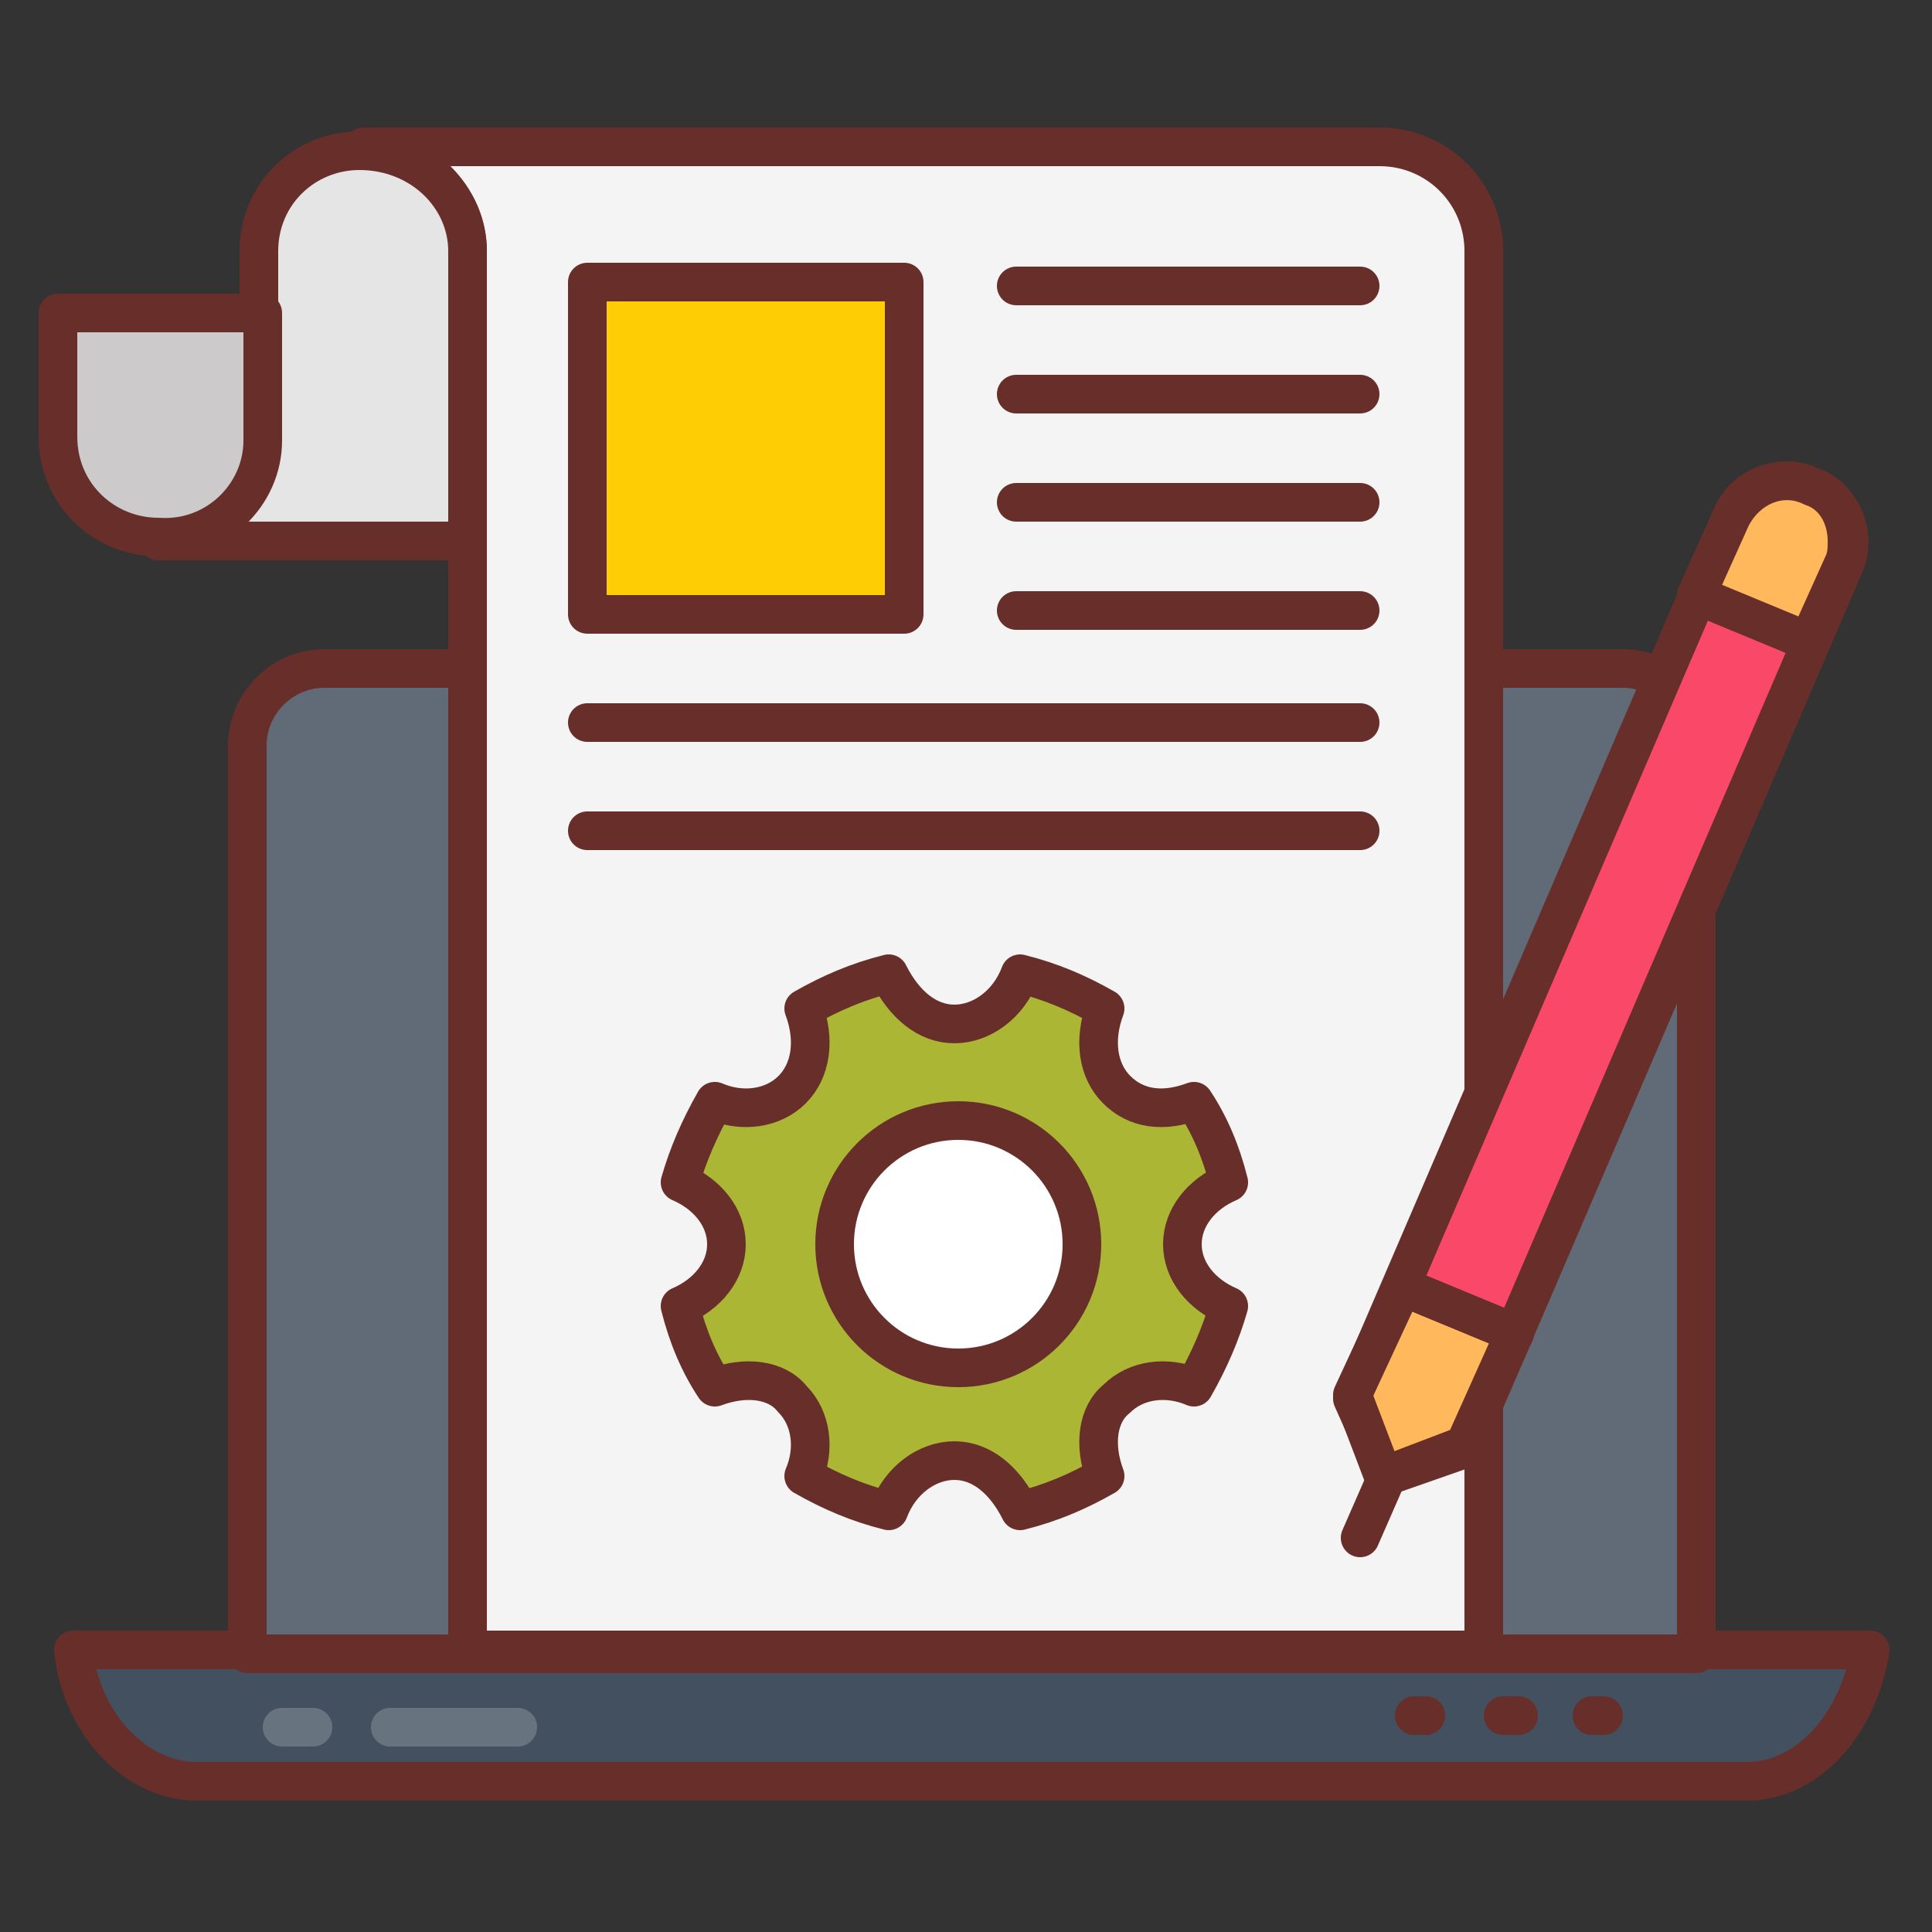 <svg xmlns="http://www.w3.org/2000/svg" version="1.1" xmlns:xlink="http://www.w3.org/1999/xlink" width="512" height="512" x="0" y="0" viewBox="0 0 50 50" style="enable-background:new 0 0 512 512" xml:space="preserve" class=""><rect x="0" y="0" width="50" height="50" fill="#333333" stroke="none"/><g><g stroke="#682f2a" stroke-linecap="round" stroke-linejoin="round" stroke-miterlimit="10"><path fill="#425060" d="M1.9 42.7c.2 1.9 1.6 3.4 3.2 3.4h40.1c1.6 0 2.9-1.5 3.2-3.4z" opacity="1" data-original="#425060" class=""></path><path fill="#616b77" d="M42 17.3H8.4c-1.1 0-2 .9-2 2v23.5h37.5V19.2c0-1.1-.9-1.9-1.9-1.9z" opacity="1" data-original="#616b77"></path><g fill="none"><path d="M36.6 44.4h.3M41.2 44.4h.3M38.9 44.4h.4" fill="" opacity="1"></path></g><path fill="#f4f4f4" d="M12.1 6.5v36.2h26.3V6.5c0-1.5-1.2-2.7-2.7-2.7H9.4c1.5.1 2.7 1.3 2.7 2.7z" opacity="1" data-original="#f4f4f4" class=""></path><path fill="#e5e5e5" d="M12.1 6.5V14h-8c1.5 0 2.6-1.2 2.6-2.6V6.5c0-1.5 1.2-2.6 2.6-2.6 1.6 0 2.8 1.2 2.8 2.6z" opacity="1" data-original="#e5e5e5"></path><path fill="#cccaca" d="M6.8 11.4V8.1H1.5v3.2c0 1.5 1.2 2.6 2.6 2.6 1.5.1 2.7-1.1 2.7-2.5z" opacity="1" data-original="#cccaca"></path><path fill="#fecd04" d="M15.2 7.3h8.2v8.6h-8.2z" opacity="1" data-original="#fecd04"></path><path fill="#ffffff" d="M26.3 7.4h8.9M26.3 10.2h8.9M26.3 13h8.9M26.3 15.8h8.9" opacity="1" data-original="#ffffff" class=""></path><g fill="#fff"><path d="M25 18.7h10.2M25 21.5h10.2" fill="#ffffff" opacity="1" data-original="#ffffff" class=""></path></g><g fill="#fff"><path d="M15.2 18.7H25M15.2 21.5H25" fill="#ffffff" opacity="1" data-original="#ffffff" class=""></path></g><path fill="#fa4968" d="m35.9 38.2-.9-2 9.8-22.8c.3-.8 1.3-1.2 2.1-.8.8.3 1.2 1.3.8 2.1l-9.8 22.8z" opacity="1" data-original="#fa4968"></path><path fill="#ffb95c" d="m39.2 34.5-1.3 2.9-2.1.8-.8-2.1 1.3-2.8zM47.8 14c0 .2 0 .4-.1.6l-.9 2-2.9-1.2.9-2c.4-.8 1.3-1.2 2.1-.8.6.2.9.8.9 1.4z" opacity="1" data-original="#ffb95c"></path><path fill="#ffffff" d="m35.9 38.2-.7 1.6" opacity="1" data-original="#ffffff" class=""></path><path fill="#ffffff" d="m36.3 33.3 2.9 1.2" opacity="1" data-original="#ffffff" class=""></path></g><path fill="#abb734" stroke="#682f2a" stroke-linecap="round" stroke-linejoin="round" stroke-miterlimit="10" d="M30.6 32.2c0-.7.5-1.3 1.2-1.6-.2-.8-.5-1.5-.9-2.1-.8.3-1.5.2-2-.3s-.6-1.3-.3-2.1c-.7-.4-1.4-.7-2.2-.9-.3.8-1 1.3-1.7 1.3s-1.3-.5-1.7-1.3c-.8.2-1.5.5-2.2.9.3.8.2 1.6-.3 2.1s-1.3.6-2 .3c-.4.7-.7 1.4-.9 2.1.7.3 1.2.9 1.2 1.6s-.5 1.3-1.2 1.6c.2.8.5 1.5.9 2.1.8-.3 1.6-.2 2 .3.5.5.6 1.3.3 2 .7.4 1.4.7 2.2.9.3-.8 1-1.3 1.7-1.3s1.3.5 1.7 1.3c.8-.2 1.5-.5 2.2-.9-.3-.8-.2-1.6.3-2 .5-.5 1.3-.6 2-.3.4-.7.7-1.4.9-2.1-.7-.3-1.2-.9-1.2-1.6z" opacity="1" data-original="#abb734"></path><circle cx="24.8" cy="32.2" r="3.2" fill="#ffffff" stroke="#682f2a" stroke-linecap="round" stroke-linejoin="round" stroke-miterlimit="10" opacity="1" data-original="#ffffff" class=""></circle><g style="opacity:.2;fill:none;stroke:#fff;stroke-linecap:round;stroke-linejoin:round;stroke-miterlimit:10"><path d="M8.1 44.7h-.8M13.4 44.7h-3.3" fill="#000000" opacity="1" data-original="#000000"></path></g></g></svg>